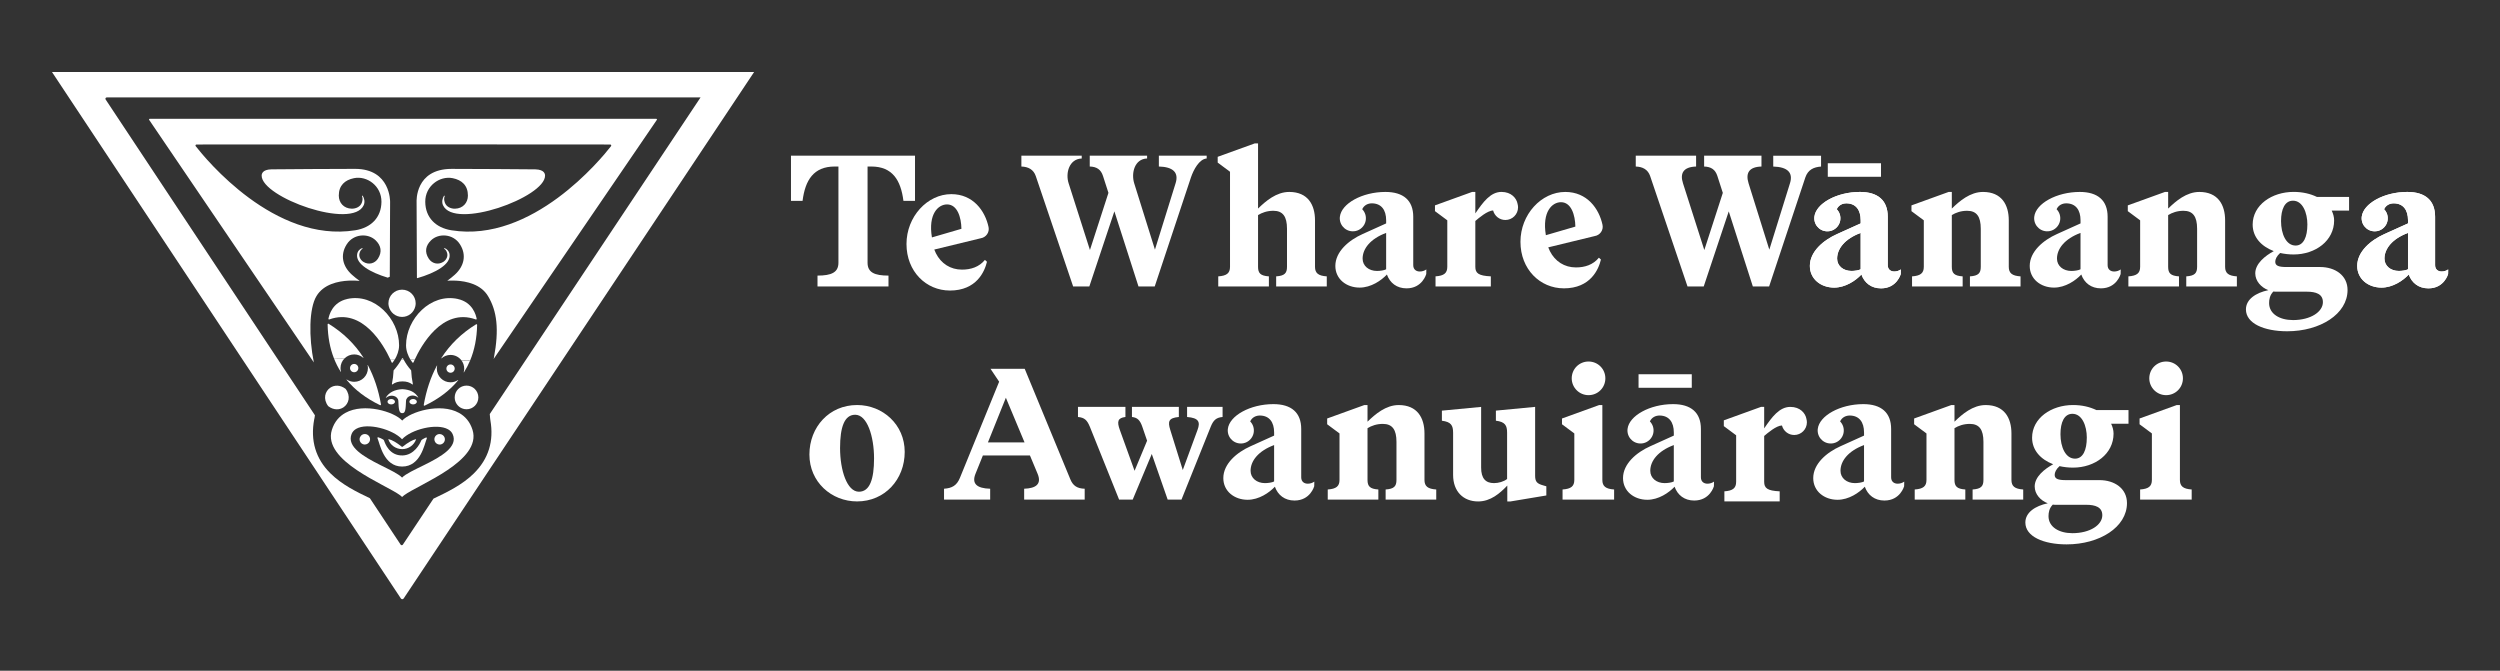 <?xml version="1.0" encoding="UTF-8"?>
<svg id="Layer_1" xmlns="http://www.w3.org/2000/svg" version="1.1" viewBox="0 0 1162.2 311.81">
  <rect x="0" y="0" width="1162.2" height="311.81" fill="#333333" stroke="none"/>
  <!-- Generator: Adobe Illustrator 29.0.1, SVG Export Plug-In . SVG Version: 2.1.0 Build 192)  -->
  <defs>
    <style>
      .st0 {
        fill: #fff;
      }
    </style>
  </defs>
  <g>
    <g>
      <g>
        <path class="st0" d="M425.37,93.39h-5.38c-1.22-9.64-5.12-15.98-14.94-15.98h-1.74v44.72c0,4.52,3.21,5.99,9.73,5.99v5.04h-33v-5.04c6.51,0,9.73-1.48,9.73-5.99v-44.72h-1.74c-9.81,0-13.72,6.34-14.94,15.98h-5.38v-21.02h57.66v21.02Z"/>
        <path class="st0" d="M726.98,134.04c-11.03,0-20.15-8.86-20.15-21.62s9.73-23.19,20.84-23.19c10.15,0,15.7,7.76,17.31,15.31.52,2.45-1.18,4.83-3.66,5.21l-21.57,5.24c.22.6.47,1.18.75,1.73,2.41,4.79,6.78,7.6,12.11,7.6,4.17,0,7.99-1.22,10.68-4.52l.95.87c-1.05,4.39-4.72,13.38-17.28,13.38ZM718.64,109.34l13.72-4c-.09-5.38-1.91-11.34-6.69-11.34-4.08,0-8.84,4.38-7.03,15.34Z"/>
        <path class="st0" d="M498.88,133.17l-17.37-51.32c-1.04-3.04-3.47-4.34-6.69-4.43v-5.04h28.05v1.31c-5.82.17-7.64,6.77-6.08,11.54l9.9,31,8.6-26.57-2.52-7.82c-.96-3.04-2.95-4.34-6.17-4.43v-5.04h26.66v1.31c-5.82.17-7.47,6.77-5.99,11.54l9.64,30.83,9.64-31c1.48-4.86-1.22-7.47-7.82-7.64v-5.04h22.23v1.31c-3.47.26-6.08,5.2-7.3,8.76l-16.85,50.72h-7.56l-11.2-34.91-11.64,34.91h-7.56Z"/>
        <path class="st0" d="M589.87,133.17h-23.53v-4.69c3.91-.26,5.47-1.48,5.47-4.43v-44.2l-5.73-4.26v-2.69l17.28-6.25h1.48v30.31c3.56-3.47,8.51-7.73,14.5-7.73,8.68,0,11.98,5.99,11.98,13.2v21.62c0,2.95,1.56,4.17,5.47,4.43v4.69h-23.53v-4.69c3.91-.26,5.04-1.48,5.04-4.43v-17.72c0-5.64-1.91-8.34-6.34-8.34-2.87,0-5.3.87-7.12,2v24.06c0,2.95,1.13,4.17,5.04,4.43v4.69Z"/>
        <path class="st0" d="M784.49,133.17l-17.37-51.32c-1.04-3.04-3.47-4.34-6.69-4.43v-5.04h28.05v5.04c-5.82.17-7.64,3.04-6.08,7.82l9.9,31,8.6-26.57-2.52-7.82c-.96-3.04-2.95-4.34-6.17-4.43v-5.04h26.66v5.04c-5.82.17-7.47,3.04-5.99,7.82l9.64,30.83,9.64-31c1.48-4.86-1.22-7.47-7.82-7.64v-5.04h22.23v5.04c-3.47.26-6.08,1.48-7.3,5.04l-16.85,50.72h-7.56l-11.2-34.91-11.64,34.91h-7.56Z"/>
        <path class="st0" d="M888.6,98.17v-2.69l17.28-6.25h1.48v7.73c3.56-3.47,8.51-7.73,14.5-7.73,8.68,0,11.98,5.99,11.98,13.2v21.62c0,2.95,1.56,4.17,5.47,4.43v4.69h-23.53v-4.69c3.91-.26,5.04-1.48,5.04-4.43v-17.72c0-5.64-1.91-8.34-6.34-8.34-2.87,0-5.3.87-7.12,2v24.06c0,2.95,1.13,4.17,5.04,4.43v4.69h-23.53v-4.69c3.91-.26,5.47-1.48,5.47-4.43v-21.62l-5.73-4.26Z"/>
        <path class="st0" d="M989.17,98.17v-2.69l17.28-6.25h1.48v7.73c3.56-3.47,8.51-7.73,14.5-7.73,8.68,0,11.98,5.99,11.98,13.2v21.62c0,2.95,1.56,4.17,5.47,4.43v4.69h-23.53v-4.69c3.91-.26,5.04-1.48,5.04-4.43v-17.72c0-5.64-1.91-8.34-6.34-8.34-2.87,0-5.3.87-7.12,2v24.06c0,2.95,1.13,4.17,5.04,4.43v4.69h-23.53v-4.69c3.91-.26,5.47-1.48,5.47-4.43v-21.62l-5.73-4.26Z"/>
        <path class="st0" d="M1059.98,117.62c-1.65,1.48-2.26,2.95-2.26,4.08,0,1.91,1.74,2.43,5.21,2.43h15.63c7.03,0,12.77,3.91,12.77,10.68,0,11.2-12.77,19.19-28.05,19.19-10.77,0-19.19-3.65-19.19-10.16,0-4.69,4.6-7.73,10.42-8.95-3.39-1.3-6.08-4.26-6.08-7.82,0-4.52,4.6-8.16,8.6-10.33-5.91-2.26-9.81-6.6-9.81-12.33,0-9.12,8.94-15.2,19.02-15.2,4.17,0,7.82.87,10.86,2.34h14.94v6.34h-8.08c.69,1.48,1.13,2.95,1.13,4.6,0,9.38-8.6,15.81-18.85,15.81-2.17,0-4.34-.26-6.25-.69ZM1065.89,148.8c8.42,0,13.98-3.91,13.98-8.34,0-3.82-3.3-4.86-7.47-4.86h-13.98c-.52,0-1.04,0-1.56-.09-1.65,1.65-2,3.65-2,5.38,0,5.12,5.04,7.9,11.03,7.9ZM1072.66,104.42c0-5.64-2.26-11.12-6.69-11.12-3.82,0-5.56,3.99-5.56,9.47,0,5.99,2.35,11.38,6.77,11.38,3.73,0,5.47-4.08,5.47-9.73Z"/>
        <path class="st0" d="M398.43,188.29c11.9,0,22.15,9.03,22.15,21.8s-9.21,23.01-22.15,23.01c-11.9,0-22.15-9.03-22.15-21.8s9.21-23.01,22.15-23.01ZM399.3,228.59c5.04,0,7.03-5.82,7.03-15.46,0-10.33-3.21-20.32-8.77-20.32-5.04,0-7.03,5.82-7.03,15.46,0,10.33,3.21,20.32,8.77,20.32Z"/>
        <path class="st0" d="M476.37,171.45l21.19,51.32c1.22,3.04,3.21,4.34,6.69,4.43v5.04h-28.14v-5.04c5.47-.17,8.25-2.17,6.25-6.95l-3.56-8.51h-21.88l-3.47,8.6c-1.74,4.43.52,6.69,6.86,6.86v5.04h-21.45v-5.04c3.73-.26,5.91-1.48,7.38-5.04l18.24-44.72-4.01-5.99h15.91ZM476.29,205.66l-8.68-20.76-8.34,20.76h17.02Z"/>
        <path class="st0" d="M506.6,198.28c-1.22-2.95-2.43-4.17-5.47-4.43v-4.69h22.06v4.69c-3.65.43-3.99,2.17-2.61,5.99l6.86,19.02,5.82-13.98-2.26-6.6c-1.04-2.95-2.26-4.17-4.78-4.43v-4.69h21.8v4.69c-4.78.43-5.21,2.08-3.99,5.99l5.82,18.67,6.86-18.67c1.39-3.73.52-5.56-4.86-5.99v-4.69h16.5v4.69c-2.95.26-4.26,1.48-5.47,4.43l-13.63,33.96h-6.43l-7.38-21.19-8.86,21.19h-6.34l-13.63-33.96Z"/>
        <path class="st0" d="M616.97,197.24v-2.69l17.28-6.25h1.48v7.73c3.56-3.47,8.51-7.73,14.5-7.73,8.68,0,11.98,5.99,11.98,13.2v21.62c0,2.95,1.56,4.17,5.47,4.43v4.69h-23.53v-4.69c3.91-.26,5.04-1.48,5.04-4.43v-17.72c0-5.65-1.91-8.34-6.34-8.34-2.87,0-5.3.87-7.12,2v24.06c0,2.95,1.13,4.17,5.04,4.43v4.69h-23.53v-4.69c3.91-.26,5.47-1.48,5.47-4.43v-21.62l-5.73-4.26Z"/>
        <path class="st0" d="M713.65,221.21c0,2.78.96,3.65,3.73,4.43l1.48.43v4.26l-16.67,2.78h-1.48v-7.38c-3.39,3.56-7.73,7.38-13.55,7.38-6.86,0-11.64-4.6-11.64-12.33v-19.63c0-3.39-.95-5.04-5.21-5.56v-4.69l18.24-1.74v28.22c0,5.04,2.08,7.21,5.99,7.21,2.08,0,4.52-.69,6.08-1.91v-21.54c0-3.39-.95-5.04-5.21-5.56v-4.69l18.24-1.74v32.04Z"/>
        <path class="st0" d="M750.37,227.55v4.69h-23.97v-4.69c3.91-.26,5.47-1.48,5.47-4.43v-21.62l-5.73-4.26v-2.69l17.28-6.25h1.48v34.82c0,2.95,1.56,4.17,5.47,4.43ZM730.66,175.88c0-4.34,3.47-7.82,7.82-7.82s7.82,3.47,7.82,7.82-3.47,7.82-7.82,7.82-7.82-3.56-7.82-7.82Z"/>
        <path class="st0" d="M889.84,197.24v-2.69l17.28-6.25h1.48v7.73c3.56-3.47,8.51-7.73,14.5-7.73,8.68,0,11.98,5.99,11.98,13.2v21.62c0,2.95,1.56,4.17,5.47,4.43v4.69h-23.53v-4.69c3.91-.26,5.04-1.48,5.04-4.43v-17.72c0-5.65-1.91-8.34-6.34-8.34-2.87,0-5.3.87-7.12,2v24.06c0,2.95,1.13,4.17,5.04,4.43v4.69h-23.53v-4.69c3.91-.26,5.47-1.48,5.47-4.43v-21.62l-5.73-4.26Z"/>
        <path class="st0" d="M957.44,216.69c-1.65,1.48-2.26,2.95-2.26,4.08,0,1.91,1.74,2.43,5.21,2.43h15.63c7.03,0,12.77,3.91,12.77,10.68,0,11.2-12.77,19.19-28.05,19.19-10.77,0-19.19-3.65-19.19-10.16,0-4.69,4.6-7.73,10.42-8.94-3.39-1.3-6.08-4.26-6.08-7.82,0-4.52,4.6-8.16,8.6-10.33-5.91-2.26-9.81-6.6-9.81-12.33,0-9.12,8.94-15.2,19.02-15.2,4.17,0,7.82.87,10.86,2.35h14.94v6.34h-8.08c.69,1.48,1.13,2.95,1.13,4.6,0,9.38-8.6,15.81-18.85,15.81-2.17,0-4.34-.26-6.25-.69ZM963.34,247.87c8.42,0,13.98-3.91,13.98-8.34,0-3.82-3.3-4.86-7.47-4.86h-13.98c-.52,0-1.04,0-1.56-.09-1.65,1.65-2,3.65-2,5.38,0,5.12,5.04,7.9,11.03,7.9ZM970.12,203.49c0-5.64-2.26-11.12-6.69-11.12-3.82,0-5.56,3.99-5.56,9.47,0,5.99,2.35,11.38,6.77,11.38,3.73,0,5.47-4.08,5.47-9.73Z"/>
        <path class="st0" d="M1018.87,227.55v4.69h-23.97v-4.69c3.91-.26,5.47-1.48,5.47-4.43v-21.62l-5.73-4.26v-2.69l17.28-6.25h1.48v34.82c0,2.95,1.56,4.17,5.47,4.43ZM999.16,175.88c0-4.34,3.47-7.82,7.82-7.82s7.82,3.47,7.82,7.82-3.47,7.82-7.82,7.82-7.82-3.56-7.82-7.82Z"/>
      </g>
      <path class="st0" d="M663.07,125.26c-.87.61-1.91.96-3.04.96-1.56,0-3.04-.87-3.04-2.95v-22.49c0-7.64-4.6-11.55-12.94-11.55-10.8,0-20.48,5.4-21.17,11.55,0,.03,0,.05-.01.08-.02.2-.03.41-.03.61,0,3.75,3.4,6.7,7.28,5.95,2.36-.46,4.27-2.36,4.74-4.72.42-2.12-.27-4.08-1.59-5.44.89-1.92,2.73-2.77,4.62-2.73,4.25.08,6.51,3.04,6.51,7.9v1.43l-10.94,4.94c-6.37,2.84-12.68,8.14-12.68,14.83,0,6.08,5.12,10.07,11.29,10.07,5.3,0,10.07-3.3,12.68-6.08,1.39,3.91,4.6,6.43,9.12,6.43,7.38,0,9.17-6.65,9.17-6.65l.04-2.12ZM644.4,125.18c-.87.52-2.95.78-4.26.78-3.82,0-6.69-2.34-6.69-5.73,0-4.6,3.59-9.22,10.94-11.96v16.91Z"/>
      <path class="st0" d="M610.99,223.9c-.87.61-1.91.96-3.04.96-1.56,0-3.04-.87-3.04-2.95v-22.49c0-7.64-4.6-11.55-12.94-11.55-10.8,0-20.48,5.4-21.17,11.55,0,.03,0,.05-.01.08-.02.2-.03.41-.03.61,0,3.75,3.4,6.7,7.28,5.95,2.36-.46,4.27-2.36,4.74-4.72.42-2.12-.27-4.08-1.59-5.44.89-1.92,2.73-2.77,4.62-2.73,4.25.08,6.51,3.04,6.51,7.9v1.43l-10.94,4.94c-6.37,2.84-12.68,8.14-12.68,14.83,0,6.08,5.12,10.07,11.29,10.07,5.3,0,10.07-3.3,12.68-6.08,1.39,3.91,4.6,6.43,9.12,6.43,7.38,0,9.17-6.65,9.17-6.65l.04-2.12ZM592.32,223.81c-.87.52-2.95.78-4.26.78-3.82,0-6.69-2.34-6.69-5.73,0-4.6,3.59-9.22,10.94-11.96v16.91Z"/>
      <path class="st0" d="M796.8,223.9c-.87.61-1.91.96-3.04.96-1.56,0-3.04-.87-3.04-2.95v-22.49c0-7.64-4.6-11.55-12.94-11.55-10.8,0-20.48,5.4-21.17,11.55,0,.03,0,.05-.01.08-.02.2-.03.41-.03.61,0,3.75,3.4,6.7,7.28,5.95,2.36-.46,4.27-2.36,4.74-4.72.42-2.12-.27-4.08-1.59-5.44.89-1.92,2.73-2.77,4.62-2.73,4.25.08,6.51,3.04,6.51,7.9v1.43l-10.94,4.94c-6.37,2.84-12.68,8.14-12.68,14.83,0,6.08,5.12,10.07,11.29,10.07,5.3,0,10.07-3.3,12.68-6.08,1.39,3.91,4.6,6.43,9.12,6.43,7.38,0,9.17-6.65,9.17-6.65l.04-2.12ZM778.13,223.81c-.87.52-2.95.78-4.26.78-3.82,0-6.69-2.34-6.69-5.73,0-4.6,3.59-9.22,10.94-11.96v16.91Z"/>
      <path class="st0" d="M885.23,223.9c-.87.61-1.91.96-3.04.96-1.56,0-3.04-.87-3.04-2.95v-22.49c0-7.64-4.6-11.55-12.94-11.55-10.8,0-20.48,5.4-21.17,11.55,0,.03,0,.05-.01.08-.02.2-.03.41-.03.61,0,3.75,3.4,6.7,7.28,5.95,2.36-.46,4.27-2.36,4.74-4.72.42-2.12-.27-4.08-1.59-5.44.89-1.92,2.73-2.77,4.62-2.73,4.25.08,6.51,3.04,6.51,7.9v1.43l-10.94,4.94c-6.37,2.84-12.68,8.14-12.68,14.83,0,6.08,5.12,10.07,11.29,10.07,5.3,0,10.07-3.3,12.68-6.08,1.39,3.91,4.6,6.43,9.12,6.43,7.38,0,9.17-6.65,9.17-6.65l.04-2.12ZM866.56,223.81c-.87.52-2.95.78-4.26.78-3.82,0-6.69-2.34-6.69-5.73,0-4.6,3.59-9.22,10.94-11.96v16.91Z"/>
      <path class="st0" d="M883.66,125.26c-.87.61-1.91.96-3.04.96-1.56,0-3.04-.87-3.04-2.95v-22.49c0-7.64-4.6-11.55-12.94-11.55-10.8,0-20.48,5.4-21.17,11.55,0,.03,0,.05-.01.08-.02.2-.03.41-.03.61,0,3.75,3.4,6.7,7.28,5.95,2.36-.46,4.27-2.36,4.74-4.72.42-2.12-.27-4.08-1.59-5.44.89-1.92,2.73-2.77,4.62-2.73,4.25.08,6.51,3.04,6.51,7.9v1.43l-10.94,4.94c-6.37,2.84-12.68,8.14-12.68,14.83,0,6.08,5.12,10.07,11.29,10.07,5.3,0,10.07-3.3,12.68-6.08,1.39,3.91,4.6,6.43,9.12,6.43,7.38,0,9.17-6.65,9.17-6.65l.04-2.12ZM864.99,125.18c-.87.52-2.95.78-4.26.78-3.82,0-6.69-2.34-6.69-5.73,0-4.6,3.59-9.22,10.94-11.96v16.91Z"/>
      <path class="st0" d="M883.66,125.26c-.87.61-1.91.96-3.04.96-1.56,0-3.04-.87-3.04-2.95v-22.49c0-7.64-4.6-11.55-12.94-11.55-10.8,0-20.48,5.4-21.17,11.55,0,.03,0,.05-.01.08-.02.2-.03.41-.03.61,0,3.75,3.4,6.7,7.28,5.95,2.36-.46,4.27-2.36,4.74-4.72.42-2.12-.27-4.08-1.59-5.44.89-1.92,2.73-2.77,4.62-2.73,4.25.08,6.51,3.04,6.51,7.9v1.43l-10.94,4.94c-6.37,2.84-12.68,8.14-12.68,14.83,0,6.08,5.12,10.07,11.29,10.07,5.3,0,10.07-3.3,12.68-6.08,1.39,3.91,4.6,6.43,9.12,6.43,7.38,0,9.17-6.65,9.17-6.65l.04-2.12ZM864.99,125.18c-.87.52-2.95.78-4.26.78-3.82,0-6.69-2.34-6.69-5.73,0-4.6,3.59-9.22,10.94-11.96v16.91Z"/>
      <path class="st0" d="M985.87,125.26c-.87.61-1.91.96-3.04.96-1.56,0-3.04-.87-3.04-2.95v-22.49c0-7.64-4.6-11.55-12.94-11.55-10.8,0-20.48,5.4-21.17,11.55,0,.03,0,.05-.01.08-.02.2-.03.41-.03.61,0,3.75,3.4,6.7,7.28,5.95,2.36-.46,4.27-2.36,4.74-4.72.42-2.12-.27-4.08-1.59-5.44.89-1.92,2.73-2.77,4.62-2.73,4.25.08,6.51,3.04,6.51,7.9v1.43l-10.94,4.94c-6.37,2.84-12.68,8.14-12.68,14.83,0,6.08,5.12,10.07,11.29,10.07,5.3,0,10.07-3.3,12.68-6.08,1.39,3.91,4.6,6.43,9.12,6.43,7.38,0,9.17-6.65,9.17-6.65l.04-2.12ZM967.2,125.18c-.87.52-2.95.78-4.26.78-3.82,0-6.69-2.34-6.69-5.73,0-4.6,3.59-9.22,10.94-11.96v16.91Z"/>
      <path class="st0" d="M705.48,94.74c-.47-2.58-2.89-5.52-7.47-5.52-5.12,0-8.6,4.78-12.16,9.99h0v-9.99h-1.48l-17.28,6.25v2.69l5.73,4.26v21.62c0,2.95-1.56,4.17-5.47,4.43h0v4.69h25.71v-4.69c-5.73-.26-7.21-1.48-7.21-4.43v-21.31c1.6-1.37,5.66-4.84,8.27-4.88.66,2.54,2.95,4.42,5.7,4.42,3.25,0,5.89-2.64,5.89-5.89,0-.57-.09-1.12-.24-1.65Z"/>
      <path class="st0" d="M839.76,194.68c-.47-2.58-2.89-5.52-7.47-5.52-5.12,0-8.6,4.78-12.16,9.99,0,0,0,0,0,0v-9.99h-1.48l-17.28,6.25h0v2.69h0l5.73,4.26v21.62c0,2.95-1.56,4.17-5.47,4.43v4.69h25.71v-4.69c-5.73-.26-7.21-1.48-7.21-4.43v-21.31c1.6-1.37,5.66-4.84,8.27-4.87.66,2.54,2.95,4.42,5.7,4.42,3.25,0,5.89-2.64,5.89-5.89,0-.57-.09-1.12-.24-1.65Z"/>
      <path class="st0" d="M441.56,135.06c-11.03,0-20.15-8.86-20.15-21.62s9.73-23.19,20.84-23.19c10.15,0,15.7,7.76,17.31,15.31.52,2.45-1.18,4.83-3.66,5.21l-21.57,5.24c.22.6.47,1.18.75,1.73,2.41,4.79,6.78,7.6,12.11,7.6,4.17,0,7.99-1.22,10.68-4.52l.95.87c-1.05,4.39-4.72,13.38-17.28,13.38ZM433.23,110.37l13.72-4c-.09-5.38-1.91-11.34-6.69-11.34-4.08,0-8.84,4.38-7.03,15.34Z"/>
      <path class="st0" d="M1138.11,125.26c-.87.61-1.91.96-3.04.96-1.56,0-3.04-.87-3.04-2.95v-22.49c0-7.64-4.6-11.55-12.94-11.55-10.8,0-20.48,5.4-21.17,11.55,0,.03,0,.05-.01.08-.02.2-.03.41-.03.61,0,3.75,3.4,6.7,7.28,5.95,2.36-.46,4.27-2.36,4.74-4.72.42-2.12-.27-4.08-1.59-5.44.89-1.92,2.73-2.77,4.62-2.73,4.25.08,6.51,3.04,6.51,7.9v1.43l-10.94,4.94c-6.37,2.84-12.68,8.14-12.68,14.83,0,6.08,5.12,10.07,11.29,10.07,5.3,0,10.07-3.3,12.68-6.08,1.39,3.91,4.6,6.43,9.12,6.43,7.38,0,9.17-6.65,9.17-6.65l.04-2.12ZM1119.44,125.18c-.87.52-2.95.78-4.26.78-3.82,0-6.69-2.34-6.69-5.73,0-4.6,3.59-9.22,10.94-11.96v16.91Z"/>
      <path class="st0" d="M1138.11,125.26c-.87.61-1.91.96-3.04.96-1.56,0-3.04-.87-3.04-2.95v-22.49c0-7.64-4.6-11.55-12.94-11.55-10.8,0-20.48,5.4-21.17,11.55,0,.03,0,.05-.01.08-.02.2-.03.41-.03.61,0,3.75,3.4,6.7,7.28,5.95,2.36-.46,4.27-2.36,4.74-4.72.42-2.12-.27-4.08-1.59-5.44.89-1.92,2.73-2.77,4.62-2.73,4.25.08,6.51,3.04,6.51,7.9v1.43l-10.94,4.94c-6.37,2.84-12.68,8.14-12.68,14.83,0,6.08,5.12,10.07,11.29,10.07,5.3,0,10.07-3.3,12.68-6.08,1.39,3.91,4.6,6.43,9.12,6.43,7.38,0,9.17-6.65,9.17-6.65l.04-2.12ZM1119.44,125.18c-.87.52-2.95.78-4.26.78-3.82,0-6.69-2.34-6.69-5.73,0-4.6,3.59-9.22,10.94-11.96v16.91Z"/>
    </g>
    <rect class="st0" x="849.7" y="75.89" width="24.74" height="6.29"/>
    <rect class="st0" x="761.73" y="173.98" width="24.74" height="6.29"/>
  </g>
  <g>
    <path class="st0" d="M183.04,172.11c-.04.05-.07.12-.07.18-.09,2.06-.35,4.16-.79,6.28-.03.14.12.24.23.15,1.27-.96,2.88-1.43,4.69-1.41,1.82-.02,3.35.45,4.6,1.41.11.08.26-.02.24-.15-.44-2.12-.7-4.22-.79-6.28,0-.07-.03-.13-.07-.18-1.38-1.58-2.54-3.25-3.47-5.01l-.99-.02c-.96,1.77-2.19,3.45-3.58,5.03Z"/>
    <path class="st0" d="M186.85,166.68c-.06.12-.14.24-.2.36l.95.02c-.07-.12-.14-.24-.2-.37-.11-.22-.43-.23-.54,0Z"/>
    <path class="st0" d="M180.14,186.75c0,.7.78,1.26,1.73,1.26s1.73-.57,1.73-1.26-.78-1.26-1.73-1.26-1.73.57-1.73,1.26Z"/>
    <path class="st0" d="M190.32,186.75c0,.7.78,1.26,1.73,1.26s1.73-.57,1.73-1.26-.77-1.26-1.73-1.26-1.73.57-1.73,1.26Z"/>
    <path class="st0" d="M186.9,134.66c-3.5,0-6.33,2.84-6.33,6.33,0,.49.06.96.17,1.42.64,2.81,3.16,4.92,6.17,4.92s5.47-2.06,6.14-4.83c.12-.48.19-.99.19-1.51,0-3.5-2.84-6.33-6.33-6.33Z"/>
    <path class="st0" d="M182.05,168.45c.09.21.37.25.51.07.28-.35.64-.86,1.02-1.5l-2.18-.04c.29.63.51,1.13.65,1.47Z"/>
    <path class="st0" d="M192.24,168.45c.13-.3.31-.73.55-1.26l-2.01-.04c.35.57.68,1.04.94,1.36.14.18.43.14.51-.07Z"/>
    <path class="st0" d="M161.43,138.99c-6.93,1.54-8.4,7.47-8.75,9.17-.05.23.18.42.4.34,15.6-5.65,25.45,12.31,28.3,18.45l2.22.04c.93-1.58,1.93-3.91,1.93-6.47,0-12.3-11.48-24.34-24.1-21.54Z"/>
    <path class="st0" d="M215.7,173.07c1.08-1.71,2.01-3.51,2.81-5.4l-3.95-.07c.78,1.06,1.24,2.36,1.24,3.77,0,.57-.09,1.12-.23,1.65-.02.08.09.14.14.06Z"/>
    <path class="st0" d="M194.43,184.7c-1.47-2.41-3.86-3.6-7.39-3.79-3.53.18-6.18,1.49-7.67,3.91-.05.07.05.15.12.1,2.24-1.91,5.59-.8,5.69,1.46.16,3.62.3,5.79,1.83,5.69,1.53.1,1.58-2.07,1.74-5.69.1-2.26,3.35-3.48,5.57-1.58.07.06.16-.02.12-.1Z"/>
    <path class="st0" d="M159.67,189.37c2.47-1.65,3.53-5.24.99-8.6-2.54-1.94-5.21-1.8-7.08-.56-2.48,1.65-3.55,5.24-1,8.6,2.54,1.94,5.22,1.8,7.09.56Z"/>
    <path class="st0" d="M221.8,151.03c0-.24-.26-.39-.47-.27-6.72,4.13-12.11,9.37-16.18,15.71-.05.07.05.16.12.1,1.12-.98,2.57-1.57,4.17-1.57,2.08,0,3.91,1,5.08,2.53l4.03.07c2.05-4.92,3.14-10.44,3.26-16.57Z"/>
    <path class="st0" d="M211.38,171.35c0-1.07-.86-1.93-1.93-1.93s-1.93.86-1.93,1.93.86,1.93,1.93,1.93,1.93-.86,1.93-1.93Z"/>
    <path class="st0" d="M212.86,138.99c-12.62-2.81-24.1,9.23-24.1,21.54,0,2.62,1.05,5.01,2,6.59l2.05.04c2.73-5.94,12.62-24.37,28.39-18.65.22.08.45-.11.4-.34-.35-1.7-1.81-7.62-8.75-9.17Z"/>
    <path class="st0" d="M203.08,169.99c-2.88,5.38-4.91,11.46-6.09,18.26-.04.24.21.44.44.33,6.49-3.12,11.68-7.05,15.57-11.79.06-.07-.03-.16-.1-.11-1,.66-2.18,1.05-3.46,1.05-3.52,0-6.37-2.85-6.37-6.37,0-.45.06-.89.16-1.32.02-.09-.1-.13-.14-.05Z"/>
    <path class="st0" d="M161.1,176.55c3.9,4.74,9.08,8.67,15.57,11.79.22.11.48-.09.44-.33-1.18-6.79-3.22-12.87-6.09-18.26-.04-.08-.16-.03-.14.05.1.42.16.86.16,1.32,0,3.52-2.85,6.37-6.37,6.37-1.29,0-2.47-.4-3.46-1.05-.07-.05-.16.04-.1.11Z"/>
    <path class="st0" d="M213.35,191.93c-8.69-4.8-22.59-.52-26.36,3.58,0,0,0,0,0,0-3.78-4.1-17.71-8.39-26.41-3.58-2.84,1.57-5.12,4.1-6.31,7.93-4.49,14.46,25.11,25.37,31.82,30.44.34.26.62.5.84.73.24-.25.55-.52.94-.8,6.9-5.11,36.28-15.98,31.8-30.37-1.19-3.83-3.47-6.36-6.31-7.93ZM197.22,216.17c-4.45,2.21-8.67,4.13-10.3,5.86-1.65-1.75-5.85-3.69-10.27-5.92-7.46-3.76-15.57-8.36-13.21-14.34.41-1.03,1.14-1.81,2.1-2.38,5.19-3.06,17.14.22,21.37,4.82,4.24-4.61,16.09-7.59,21.36-4.64.95.53,1.69,1.25,2.13,2.2,2.79,5.98-5.54,10.61-13.18,14.4Z"/>
    <path class="st0" d="M198.03,203.39c-.52.23-1.22.57-1.83.98-.19.13-.34.31-.43.53-.54,1.37-3.24,6.71-8.65,6.83-6.07.14-8.08-5.47-8.56-6.87-.08-.23-.23-.42-.44-.55-.72-.45-1.64-.81-2.27-1.02-.24-.08-.47.16-.37.4,1.13,2.66,2.85,13.2,11.47,13.2s10.35-10.33,11.47-13.1c.1-.25-.15-.51-.4-.4Z"/>
    <path class="st0" d="M204.38,201.77c-1.35,0-2.45,1.1-2.45,2.45,0,1.09.72,2,1.7,2.32.24.08.48.13.75.13,1.35,0,2.44-1.1,2.44-2.44,0-.61-.23-1.16-.59-1.58-.45-.52-1.11-.86-1.85-.86Z"/>
    <path class="st0" d="M24.17,33.48l162.19,244.74c.31.46.98.46,1.29,0L350.57,33.48H24.17ZM220.36,220.02c-5.43,5.37-12.53,8.79-18.85,11.79l-14.22,21.37c-.25.37-.8.37-1.05,0l-14.29-21.57c-6.2-2.95-13.08-6.33-18.37-11.59-6.84-6.78-9.36-15.22-7.51-25.08l.05-.27.08-.27c.09-.63.15-1.02.2-1.35L49.11,46.26c-.28-.42.02-.97.52-.97h276.04s-97.99,147.2-97.99,147.2l.17,1.99c.03.31.07.62.12.92,1.69,9.66-.87,17.94-7.63,24.62Z"/>
    <path class="st0" d="M229.57,166.45s-.04.17-.1.44c33.95-49.68,75.88-111.16,75.88-111.16.14-.21-.01-.49-.26-.49H69.6c-.25,0-.4.28-.26.49,0,0,42.63,62.81,76.56,112.76-2.39-11.81-2.25-25.11,1.24-30.88,3.32-5.49,10.01-6.91,15-7.15,2.14-.1,3.95.01,5.06.12-1.24-.88-2.46-1.84-3.62-2.89-4.38-3.96-5.53-9.21-2.39-14.12,3.16-4.96,9.93-5.27,13.45-1.84,2.47,2.41,3.11,5.35,1.06,8.5-1.45,2.22-4.24,3.06-6.74,1.52-1.24-.77-2.26-2.36-1.83-4.02.24-.91.63-1.64,1.35-2.06.17-.1.05-.36-.14-.31-1.03.3-2.08,1.34-2.31,2.81-.72,4.55,6.15,8.48,14.23,10.91.3-.15.61-.3.94-.43l.15-34.83h0c0-.1.25-15.32-16.27-15.32s-23.75.14-38.94.22c-4.21.11-4.49,2.17-4.5,2.91-.1,10.08,42.25,25.38,47.45,13.73.68-1.51.22-3.26-.46-4.32-.13-.2-.42-.04-.33.18.38.89.29,1.87-.07,2.93-.68,2.04-2.9,2.9-4.73,2.86-3.69-.08-5.99-2.75-6-6.09-.01-4.72,2.83-7.25,7.08-8.1,6.05-1.21,12.81,3.62,12.75,11-.06,7.31-4.85,12.06-12.18,13.23-37.5,6-69.52-33.12-74.18-39.1-.24-.31-.02-.77.37-.77,14.34-.08,178.01-.08,192.34,0,.4,0,.62.46.37.77-4.65,5.98-36.67,45.11-74.18,39.11-7.32-1.17-12.12-5.92-12.18-13.23-.06-7.38,6.7-12.2,12.75-11,4.25.85,7.09,3.38,7.08,8.1-.01,3.33-2.31,6-6,6.09-1.84.04-4.05-.81-4.73-2.86-.36-1.06-.45-2.04-.07-2.93.09-.21-.2-.37-.33-.18-.68,1.06-1.13,2.8-.46,4.32,5.2,11.66,47.55-3.65,47.45-13.73,0-.74-.29-2.8-4.5-2.91-15.19-.08-21.83-.22-38.94-.22s-16.27,15.23-16.28,15.31c0,0,0,0,0,0l.15,35.31s.03.07.05.1c.03.02.06.03.09.04.03,0,.05.02.08.02,8.39-2.41,15.69-6.44,14.95-11.12-.23-1.48-1.28-2.52-2.31-2.81-.19-.06-.31.21-.14.31.72.42,1.11,1.15,1.35,2.06.43,1.66-.59,3.25-1.83,4.02-2.5,1.54-5.29.7-6.74-1.52-2.06-3.15-1.42-6.09,1.06-8.5,3.52-3.43,10.29-3.12,13.45,1.84,3.13,4.91,1.99,10.16-2.39,14.12-1.13,1.02-2.3,1.95-3.5,2.81,1.09-.07,2.48-.11,4.05-.03,4.97.26,11.57,1.7,14.86,7.14,4.22,6.99,5.25,15.49,2.74,28.84Z"/>
    <path class="st0" d="M216.88,179.26c-3.04,0-5.5,2.46-5.5,5.5,0,2.28,1.39,4.24,3.37,5.07.65.28,1.37.43,2.13.43,3.04,0,5.5-2.46,5.5-5.5,0-1.53-.63-2.92-1.64-3.92-.99-.98-2.35-1.58-3.86-1.58Z"/>
    <path class="st0" d="M166.58,171.12c0-1.07-.86-1.93-1.93-1.93s-1.93.86-1.93,1.93.86,1.93,1.93,1.93,1.93-.86,1.93-1.93Z"/>
    <path class="st0" d="M152.3,150.79c.11,5.78,1.08,11.01,2.91,15.71l4.99.09c1.15-1.13,2.73-1.83,4.47-1.83,1.6,0,3.05.6,4.17,1.57.07.06.16-.02.12-.1-4.07-6.34-9.46-11.58-16.18-15.71-.2-.13-.47.03-.47.27Z"/>
    <path class="st0" d="M155.21,166.51c.87,2.23,1.93,4.34,3.18,6.32.05.07.16.02.14-.06-.15-.52-.23-1.07-.23-1.65,0-1.77.72-3.37,1.89-4.52l-4.97-.09Z"/>
    <path class="st0" d="M186.99,208.79c2.96,0,5.49-1.89,6.44-4.52.02-.05-.03-.11-.08-.1-1.49.28-3.55,1.45-6.18,3.5-.11.09-.28.09-.39,0-2.42-1.95-4.47-3.13-6.16-3.54-.06-.01-.11.04-.09.1.83,2.66,3.48,4.56,6.46,4.56Z"/>
    <path class="st0" d="M169.6,201.77c-.76,0-1.44.36-1.88.9-.34.42-.56.95-.56,1.54,0,1.35,1.09,2.44,2.44,2.44.24,0,.47-.05.69-.11,1.01-.3,1.75-1.22,1.75-2.33,0-1.35-1.09-2.44-2.44-2.44Z"/>
  </g>
</svg>